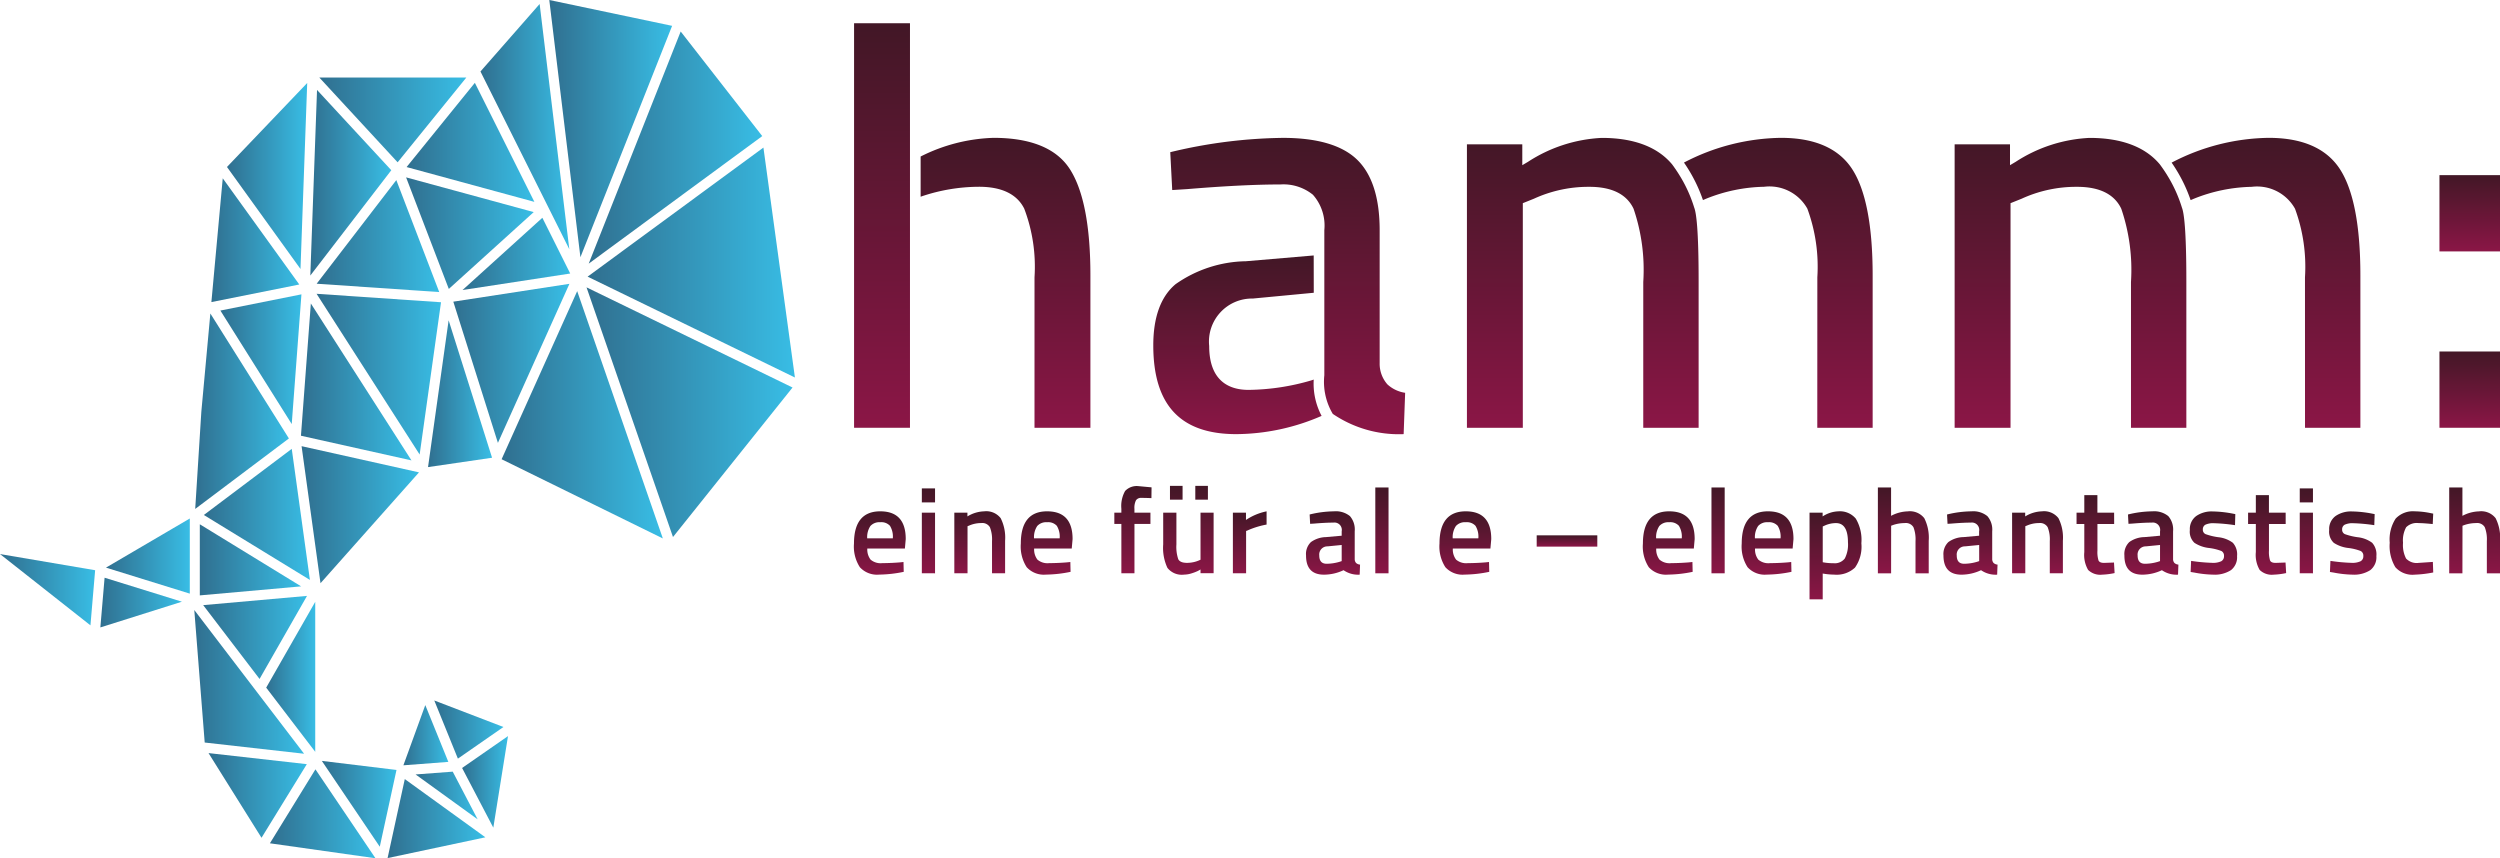 <svg xmlns="http://www.w3.org/2000/svg" xmlns:xlink="http://www.w3.org/1999/xlink" width="180.599" height="62" viewBox="0 0 180.599 62">
  <defs>
    <linearGradient id="linear-gradient" x1="0.5" y1="1" x2="0.5" gradientUnits="objectBoundingBox">
      <stop offset="0" stop-color="#8b1646"/>
      <stop offset="1" stop-color="#421726"/>
    </linearGradient>
    <linearGradient id="linear-gradient-12" x1="0.5" y1="1" x2="0.5" y2="0" xlink:href="#linear-gradient"/>
    <linearGradient id="linear-gradient-13" x1="0.5" y1="1" x2="0.5" y2="0" xlink:href="#linear-gradient"/>
    <linearGradient id="linear-gradient-22" x1="0.5" y1="1" x2="0.5" y2="0" xlink:href="#linear-gradient"/>
    <linearGradient id="linear-gradient-25" x1="0.5" y1="1" x2="0.5" y2="0" xlink:href="#linear-gradient"/>
    <linearGradient id="linear-gradient-38" x1="1" y1="0.5" x2="0" y2="0.5" gradientUnits="objectBoundingBox">
      <stop offset="0" stop-color="#38bde5"/>
      <stop offset="1" stop-color="#306f8f"/>
    </linearGradient>
    <linearGradient id="linear-gradient-62" x1="0.999" y1="0.499" x2="-0.003" y2="0.499" xlink:href="#linear-gradient-38"/>
  </defs>
  <g id="Gruppe_14" data-name="Gruppe 14" transform="translate(-4.684 -1.583)">
    <g id="hamm:" transform="translate(66.382 3.262)">
      <g id="Gruppe_3" data-name="Gruppe 3">
        <g id="Gruppe_1" data-name="Gruppe 1">
          <path id="Pfad_1" data-name="Pfad 1" d="M118.075,33.892h4.038V4.669h-4.038Z" transform="translate(-118.075 -4.669)" fill="url(#linear-gradient)"/>
        </g>
        <g id="Gruppe_2" data-name="Gruppe 2" transform="translate(4.807 8.283)">
          <path id="Pfad_2" data-name="Pfad 2" d="M135.136,40.831h4.039v-11c0-3.573-.5-6.161-1.491-7.693-.966-1.494-2.82-2.251-5.51-2.251a12.462,12.462,0,0,0-5.264,1.349v2.905l.081-.03a13.066,13.066,0,0,1,4.132-.69c1.645,0,2.746.532,3.271,1.58a11.821,11.821,0,0,1,.743,4.957Z" transform="translate(-126.909 -19.891)" fill="url(#linear-gradient)"/>
        </g>
      </g>
      <g id="Gruppe_6" data-name="Gruppe 6" transform="translate(21.61 8.283)">
        <g id="Gruppe_4" data-name="Gruppe 4" transform="translate(0 8.494)">
          <path id="Pfad_3" data-name="Pfad 3" d="M169.384,35.5l-4.9.418a9.07,9.07,0,0,0-5.083,1.661c-1.065.895-1.605,2.381-1.605,4.416,0,4.315,1.96,6.413,5.992,6.413a15.632,15.632,0,0,0,6.167-1.318,5,5,0,0,1-.569-2.624l-.172.058a16.606,16.606,0,0,1-4.543.687c-1.294,0-2.837-.551-2.837-3.173a3.109,3.109,0,0,1,3.15-3.425l4.405-.418Z" transform="translate(-157.791 -35.502)" fill="url(#linear-gradient)"/>
        </g>
        <g id="Gruppe_5" data-name="Gruppe 5" transform="translate(1.231 0)">
          <path id="Pfad_4" data-name="Pfad 4" d="M171.794,39.828a8.479,8.479,0,0,0,5.119,1.463l.108-2.986a2.416,2.416,0,0,1-1.278-.605h0a2.258,2.258,0,0,1-.563-1.546v-9.6c0-2.322-.545-4.032-1.621-5.082s-2.881-1.583-5.36-1.583a36.17,36.17,0,0,0-8.146,1.034l.142,2.735,1.071-.067c2.684-.223,4.955-.337,6.744-.337a3.381,3.381,0,0,1,2.349.744,3.356,3.356,0,0,1,.824,2.556V37.034A4.527,4.527,0,0,0,171.794,39.828Z" transform="translate(-160.053 -19.891)" fill="url(#linear-gradient)"/>
        </g>
      </g>
      <g id="Gruppe_9" data-name="Gruppe 9" transform="translate(44.271 8.283)">
        <g id="Gruppe_7" data-name="Gruppe 7" transform="translate(0 0)">
          <path id="Pfad_5" data-name="Pfad 5" d="M212.177,40.831h4V30.214c0-3.709-.172-4.919-.317-5.281a9.954,9.954,0,0,0-1.067-2.346h0c-.149-.244-.317-.491-.528-.78-1.055-1.267-2.771-1.916-5.089-1.916a10.7,10.7,0,0,0-5.326,1.728l-.411.243V20.354h-4V40.831h4.038V24.606l.8-.321a9.452,9.452,0,0,1,4.011-.86c1.621,0,2.694.534,3.19,1.586a13.666,13.666,0,0,1,.7,5.287Z" transform="translate(-199.438 -19.891)" fill="url(#linear-gradient)"/>
        </g>
        <g id="Gruppe_8" data-name="Gruppe 8" transform="translate(15.676 0)">
          <path id="Pfad_6" data-name="Pfad 6" d="M237.883,40.831h4v-11c0-3.627-.508-6.229-1.51-7.732-.979-1.468-2.7-2.212-5.113-2.212a15.524,15.524,0,0,0-7.008,1.786c.115.165.226.334.333.509a10.969,10.969,0,0,1,1.039,2.2l.235-.1a11.749,11.749,0,0,1,4.182-.861,3.136,3.136,0,0,1,3.125,1.583,12.135,12.135,0,0,1,.721,4.954Z" transform="translate(-228.248 -19.891)" fill="url(#linear-gradient)"/>
        </g>
      </g>
      <g id="Gruppe_12" data-name="Gruppe 12" transform="translate(79.504 8.283)">
        <g id="Gruppe_10" data-name="Gruppe 10" transform="translate(0 0)">
          <path id="Pfad_7" data-name="Pfad 7" d="M276.929,40.831h4V30.214c0-3.708-.172-4.918-.318-5.281a9.987,9.987,0,0,0-1.066-2.346c-.148-.243-.316-.491-.528-.78-1.055-1.267-2.771-1.916-5.089-1.916a10.7,10.7,0,0,0-5.327,1.728l-.411.243V20.354h-4V40.831h4.038V24.606l.8-.321a9.453,9.453,0,0,1,4.011-.86c1.621,0,2.694.534,3.19,1.586a13.681,13.681,0,0,1,.7,5.288Z" transform="translate(-264.19 -19.891)" fill="url(#linear-gradient)"/>
        </g>
        <g id="Gruppe_11" data-name="Gruppe 11" transform="translate(15.677 0)">
          <path id="Pfad_8" data-name="Pfad 8" d="M302.635,40.831h4v-11c0-3.627-.508-6.229-1.51-7.732-.979-1.468-2.7-2.212-5.113-2.212A15.51,15.51,0,0,0,293,21.677c.114.165.226.334.332.509a10.87,10.87,0,0,1,1.04,2.2l.234-.1a11.754,11.754,0,0,1,4.182-.861,3.137,3.137,0,0,1,3.125,1.583,12.139,12.139,0,0,1,.72,4.954Z" transform="translate(-293.001 -19.891)" fill="url(#linear-gradient)"/>
        </g>
      </g>
      <rect id="Rechteck_2" data-name="Rechteck 2" width="4.374" height="5.51" transform="translate(114.527 10.973)" fill="url(#linear-gradient)"/>
      <rect id="Rechteck_3" data-name="Rechteck 3" width="4.374" height="5.51" transform="translate(114.527 23.713)" fill="url(#linear-gradient)"/>
    </g>
    <g id="tagline" transform="translate(66.382 36.683)">
      <path id="Pfad_9" data-name="Pfad 9" d="M121.4,73.156l.245-.026.017.71a9.057,9.057,0,0,1-1.769.2,1.68,1.68,0,0,1-1.4-.534,2.747,2.747,0,0,1-.425-1.708q0-2.329,1.9-2.329,1.839,0,1.839,2.006l-.061.683h-2.715a1.2,1.2,0,0,0,.237.8,1.118,1.118,0,0,0,.849.254Q120.746,73.209,121.4,73.156Zm-.526-1.734a1.493,1.493,0,0,0-.206-.906.841.841,0,0,0-.7-.259.872.872,0,0,0-.713.272,1.445,1.445,0,0,0-.232.893Z" transform="translate(-118.075 -67.631)" fill="url(#linear-gradient)"/>
      <path id="Pfad_10" data-name="Pfad 10" d="M127.072,67.435V66.428h.954v1.007Zm0,5.123V68.18h.954v4.379Z" transform="translate(-122.177 -66.244)" fill="url(#linear-gradient-12)"/>
      <path id="Pfad_11" data-name="Pfad 11" d="M132.338,73.945h-.954V69.566h.946v.272a2.434,2.434,0,0,1,1.208-.368,1.317,1.317,0,0,1,1.195.495,3.132,3.132,0,0,1,.319,1.633v2.347h-.945V71.624a2.384,2.384,0,0,0-.153-1.007.637.637,0,0,0-.626-.3,2.165,2.165,0,0,0-.858.175l-.132.053Z" transform="translate(-124.142 -67.631)" fill="url(#linear-gradient-13)"/>
      <path id="Pfad_12" data-name="Pfad 12" d="M143.548,73.156l.245-.026.017.71a9.057,9.057,0,0,1-1.769.2,1.68,1.68,0,0,1-1.4-.534,2.747,2.747,0,0,1-.425-1.708q0-2.329,1.9-2.329,1.839,0,1.839,2.006l-.061.683h-2.715a1.2,1.2,0,0,0,.237.8,1.117,1.117,0,0,0,.849.254Q142.891,73.209,143.548,73.156Zm-.526-1.734a1.493,1.493,0,0,0-.206-.906.841.841,0,0,0-.7-.259.874.874,0,0,0-.714.272,1.445,1.445,0,0,0-.232.893Z" transform="translate(-128.17 -67.631)" fill="url(#linear-gradient)"/>
      <path id="Pfad_13" data-name="Pfad 13" d="M154.082,68.855v3.564h-.946V68.855h-.508V68.04h.508v-.28a2.206,2.206,0,0,1,.271-1.287,1.155,1.155,0,0,1,.964-.35l.946.088-.009.779q-.429-.018-.714-.018a.443.443,0,0,0-.4.171,1.208,1.208,0,0,0-.114.626v.272h1.156v.815Z" transform="translate(-133.827 -66.105)" fill="url(#linear-gradient)"/>
      <path id="Pfad_14" data-name="Pfad 14" d="M162.757,68.025V72.4h-.946v-.272l-.175.1a3.193,3.193,0,0,1-.468.18,1.81,1.81,0,0,1-.539.092,1.322,1.322,0,0,1-1.208-.486,3.4,3.4,0,0,1-.306-1.7V68.025h.954V70.32a2.8,2.8,0,0,0,.131,1.059q.131.272.635.272a2.224,2.224,0,0,0,.976-.227v-3.4Zm-3.153-.937v-1h.911v1Zm1.83,0v-1h.911v1Z" transform="translate(-136.784 -66.09)" fill="url(#linear-gradient)"/>
      <path id="Pfad_15" data-name="Pfad 15" d="M168.368,73.945V69.566h.946v.526a4.157,4.157,0,0,1,1.489-.622v.955a6.094,6.094,0,0,0-1.287.385l-.193.078v3.056Z" transform="translate(-141.003 -67.631)" fill="url(#linear-gradient)"/>
      <path id="Pfad_16" data-name="Pfad 16" d="M181.592,70.915v2a.414.414,0,0,0,.1.285.481.481,0,0,0,.285.118l-.026.727a1.848,1.848,0,0,1-1.165-.324,3.338,3.338,0,0,1-1.41.324q-1.305,0-1.3-1.392a1.189,1.189,0,0,1,.355-.963,1.931,1.931,0,0,1,1.09-.359l1.13-.1v-.316a.532.532,0,0,0-.6-.631q-.56,0-1.4.071l-.28.017-.035-.674a7.609,7.609,0,0,1,1.756-.228,1.614,1.614,0,0,1,1.156.346A1.481,1.481,0,0,1,181.592,70.915ZM179.631,72a.589.589,0,0,0-.6.657q0,.6.534.6a3.376,3.376,0,0,0,.928-.14l.158-.052V71.9Z" transform="translate(-145.426 -67.631)" fill="url(#linear-gradient)"/>
      <path id="Pfad_17" data-name="Pfad 17" d="M187.277,72.5V66.3h.955v6.2Z" transform="translate(-149.623 -66.185)" fill="url(#linear-gradient)"/>
      <path id="Pfad_18" data-name="Pfad 18" d="M191.784,72.5V66.3h.954v6.2Z" transform="translate(-151.677 -66.185)" fill="url(#linear-gradient-12)"/>
      <path id="Pfad_19" data-name="Pfad 19" d="M199.135,73.156l.245-.026.017.71a9.057,9.057,0,0,1-1.769.2,1.681,1.681,0,0,1-1.4-.534,2.747,2.747,0,0,1-.425-1.708q0-2.329,1.9-2.329,1.838,0,1.839,2.006l-.061.683h-2.715a1.2,1.2,0,0,0,.236.8,1.118,1.118,0,0,0,.849.254Q198.478,73.209,199.135,73.156Zm-.526-1.734a1.493,1.493,0,0,0-.206-.906.84.84,0,0,0-.7-.259.872.872,0,0,0-.714.272,1.445,1.445,0,0,0-.232.893Z" transform="translate(-153.512 -67.631)" fill="url(#linear-gradient)"/>
      <path id="Pfad_20" data-name="Pfad 20" d="M208.7,72.657h4.379v.815H208.7Z" transform="translate(-159.388 -69.084)" fill="url(#linear-gradient-22)"/>
      <path id="Pfad_21" data-name="Pfad 21" d="M226.14,73.156l.245-.026.017.71a9.057,9.057,0,0,1-1.769.2,1.681,1.681,0,0,1-1.4-.534,2.75,2.75,0,0,1-.425-1.708q0-2.329,1.9-2.329,1.839,0,1.839,2.006l-.061.683h-2.715a1.2,1.2,0,0,0,.236.8,1.119,1.119,0,0,0,.85.254Q225.483,73.209,226.14,73.156Zm-.525-1.734a1.493,1.493,0,0,0-.206-.906.839.839,0,0,0-.7-.259.874.874,0,0,0-.714.272,1.445,1.445,0,0,0-.232.893Z" transform="translate(-165.823 -67.631)" fill="url(#linear-gradient)"/>
      <path id="Pfad_22" data-name="Pfad 22" d="M231.906,72.5V66.3h.954v6.2Z" transform="translate(-169.968 -66.185)" fill="url(#linear-gradient-12)"/>
      <path id="Pfad_23" data-name="Pfad 23" d="M239.256,73.156l.245-.026.017.71a9.057,9.057,0,0,1-1.769.2,1.681,1.681,0,0,1-1.4-.534,2.751,2.751,0,0,1-.424-1.708q0-2.329,1.9-2.329,1.839,0,1.839,2.006l-.061.683h-2.715a1.2,1.2,0,0,0,.236.8,1.119,1.119,0,0,0,.85.254Q238.6,73.209,239.256,73.156Zm-.525-1.734a1.5,1.5,0,0,0-.206-.906.841.841,0,0,0-.7-.259.874.874,0,0,0-.714.272,1.445,1.445,0,0,0-.232.893Z" transform="translate(-171.802 -67.631)" fill="url(#linear-gradient-25)"/>
      <path id="Pfad_24" data-name="Pfad 24" d="M244.925,75.828V69.566h.946v.272A2.194,2.194,0,0,1,247,69.47a1.491,1.491,0,0,1,1.269.53,3,3,0,0,1,.4,1.778,2.616,2.616,0,0,1-.46,1.756,1.94,1.94,0,0,1-1.5.508,5.114,5.114,0,0,1-.832-.079v1.866Zm1.909-5.509a2,2,0,0,0-.823.184l-.132.061v2.583a3.894,3.894,0,0,0,.771.07.915.915,0,0,0,.823-.342,2.2,2.2,0,0,0,.228-1.164Q247.7,70.319,246.834,70.319Z" transform="translate(-175.903 -67.631)" fill="url(#linear-gradient)"/>
      <path id="Pfad_25" data-name="Pfad 25" d="M254.956,72.5H254V66.3h.954v2.05a2.707,2.707,0,0,1,1.2-.324,1.318,1.318,0,0,1,1.2.495,3.131,3.131,0,0,1,.319,1.633V72.5h-.954V70.179a2.445,2.445,0,0,0-.149-1.007.636.636,0,0,0-.631-.3,2.655,2.655,0,0,0-.841.14l-.14.052Z" transform="translate(-180.041 -66.185)" fill="url(#linear-gradient)"/>
      <path id="Pfad_26" data-name="Pfad 26" d="M266.228,70.915v2a.419.419,0,0,0,.1.285.481.481,0,0,0,.285.118l-.027.727a1.845,1.845,0,0,1-1.164-.324,3.34,3.34,0,0,1-1.41.324q-1.305,0-1.305-1.392a1.191,1.191,0,0,1,.355-.963,1.931,1.931,0,0,1,1.09-.359l1.13-.1v-.316a.531.531,0,0,0-.6-.631q-.561,0-1.4.071l-.281.017-.035-.674a7.613,7.613,0,0,1,1.756-.228,1.615,1.615,0,0,1,1.156.346A1.481,1.481,0,0,1,266.228,70.915ZM264.267,72a.589.589,0,0,0-.6.657q0,.6.534.6a3.375,3.375,0,0,0,.928-.14l.158-.052V71.9Z" transform="translate(-184.01 -67.631)" fill="url(#linear-gradient)"/>
      <path id="Pfad_27" data-name="Pfad 27" d="M272.772,73.945h-.954V69.566h.946v.272a2.434,2.434,0,0,1,1.208-.368,1.316,1.316,0,0,1,1.195.495,3.131,3.131,0,0,1,.32,1.633v2.347h-.946V71.624a2.374,2.374,0,0,0-.153-1.007.636.636,0,0,0-.626-.3,2.165,2.165,0,0,0-.858.175l-.131.053Z" transform="translate(-188.163 -67.631)" fill="url(#linear-gradient)"/>
      <path id="Pfad_28" data-name="Pfad 28" d="M283.094,69.4h-1.208v1.926a2.056,2.056,0,0,0,.078.71q.079.175.4.175l.718-.026.044.762a5.126,5.126,0,0,1-.893.114,1.254,1.254,0,0,1-1.02-.342,2.145,2.145,0,0,1-.276-1.287V69.4h-.56v-.815h.56v-1.27h.946v1.27h1.208Z" transform="translate(-192.066 -66.648)" fill="url(#linear-gradient)"/>
      <path id="Pfad_29" data-name="Pfad 29" d="M290.241,70.915v2a.414.414,0,0,0,.1.285.479.479,0,0,0,.285.118l-.027.727a1.845,1.845,0,0,1-1.164-.324,3.34,3.34,0,0,1-1.41.324q-1.305,0-1.3-1.392a1.191,1.191,0,0,1,.354-.963,1.931,1.931,0,0,1,1.09-.359l1.13-.1v-.316a.531.531,0,0,0-.6-.631q-.561,0-1.4.071l-.28.017-.035-.674a7.617,7.617,0,0,1,1.756-.228,1.615,1.615,0,0,1,1.156.346A1.481,1.481,0,0,1,290.241,70.915ZM288.28,72a.589.589,0,0,0-.6.657q0,.6.534.6a3.382,3.382,0,0,0,.928-.14l.157-.052V71.9Z" transform="translate(-194.957 -67.631)" fill="url(#linear-gradient)"/>
      <path id="Pfad_30" data-name="Pfad 30" d="M298.677,70.476a12.586,12.586,0,0,0-1.5-.14,1.343,1.343,0,0,0-.644.109.376.376,0,0,0-.18.346.341.341,0,0,0,.2.333,4.42,4.42,0,0,0,.928.223,2.144,2.144,0,0,1,1.038.4,1.245,1.245,0,0,1,.306.963,1.177,1.177,0,0,1-.442,1.016,2.172,2.172,0,0,1-1.292.324,7.786,7.786,0,0,1-1.348-.149l-.272-.044.035-.8a12.972,12.972,0,0,0,1.515.14,1.4,1.4,0,0,0,.661-.114.4.4,0,0,0,.2-.377.375.375,0,0,0-.188-.363,3.734,3.734,0,0,0-.9-.219,2.4,2.4,0,0,1-1.046-.372,1.1,1.1,0,0,1-.333-.928,1.162,1.162,0,0,1,.46-1.007,1.958,1.958,0,0,1,1.177-.333,8.374,8.374,0,0,1,1.375.14l.272.053Z" transform="translate(-198.919 -67.638)" fill="url(#linear-gradient)"/>
      <path id="Pfad_31" data-name="Pfad 31" d="M305.867,69.4h-1.208v1.926a2.051,2.051,0,0,0,.079.71c.053.117.187.175.4.175l.718-.026.044.762a5.132,5.132,0,0,1-.893.114,1.256,1.256,0,0,1-1.02-.342,2.149,2.149,0,0,1-.276-1.287V69.4h-.56v-.815h.56v-1.27h.946v1.27h1.208Z" transform="translate(-202.448 -66.648)" fill="url(#linear-gradient)"/>
      <path id="Pfad_32" data-name="Pfad 32" d="M310.009,67.435V66.428h.954v1.007Zm0,5.123V68.18h.954v4.379Z" transform="translate(-205.574 -66.244)" fill="url(#linear-gradient)"/>
      <path id="Pfad_33" data-name="Pfad 33" d="M317.169,70.476a12.577,12.577,0,0,0-1.5-.14,1.344,1.344,0,0,0-.644.109.376.376,0,0,0-.179.346.34.34,0,0,0,.2.333,4.411,4.411,0,0,0,.928.223,2.141,2.141,0,0,1,1.038.4,1.245,1.245,0,0,1,.307.963,1.176,1.176,0,0,1-.442,1.016,2.172,2.172,0,0,1-1.292.324,7.786,7.786,0,0,1-1.348-.149l-.272-.044.035-.8a12.983,12.983,0,0,0,1.515.14,1.409,1.409,0,0,0,.662-.114.4.4,0,0,0,.2-.377.375.375,0,0,0-.188-.363,3.734,3.734,0,0,0-.9-.219,2.4,2.4,0,0,1-1.046-.372,1.106,1.106,0,0,1-.333-.928,1.162,1.162,0,0,1,.46-1.007,1.958,1.958,0,0,1,1.178-.333,8.38,8.38,0,0,1,1.375.14l.272.053Z" transform="translate(-207.349 -67.638)" fill="url(#linear-gradient)"/>
      <path id="Pfad_34" data-name="Pfad 34" d="M323.78,69.47a5.856,5.856,0,0,1,1.095.122l.219.044-.035.753q-.692-.07-1.025-.07a1.08,1.08,0,0,0-.893.3,1.959,1.959,0,0,0-.227,1.121,2.119,2.119,0,0,0,.219,1.138,1.054,1.054,0,0,0,.911.316l1.025-.07.027.762a8.277,8.277,0,0,1-1.331.158,1.656,1.656,0,0,1-1.405-.538,2.972,2.972,0,0,1-.407-1.765,2.773,2.773,0,0,1,.429-1.747A1.717,1.717,0,0,1,323.78,69.47Z" transform="translate(-211.018 -67.631)" fill="url(#linear-gradient)"/>
      <path id="Pfad_35" data-name="Pfad 35" d="M330.806,72.5h-.954V66.3h.954v2.05a2.708,2.708,0,0,1,1.2-.324,1.318,1.318,0,0,1,1.2.495,3.137,3.137,0,0,1,.319,1.633V72.5h-.954V70.179a2.434,2.434,0,0,0-.149-1.007.635.635,0,0,0-.631-.3,2.652,2.652,0,0,0-.84.14l-.14.052Z" transform="translate(-214.62 -66.185)" fill="url(#linear-gradient)"/>
    </g>
    <g id="Bildmarke" transform="translate(4.684 1.583)">
      <g id="Gruppe_13" data-name="Gruppe 13">
        <path id="Pfad_36" data-name="Pfad 36" d="M43.568,81.483l-3.543,6.2,3.543,4.637Z" transform="translate(-20.795 -38.008)" fill="url(#linear-gradient-38)"/>
        <path id="Pfad_37" data-name="Pfad 37" d="M39.164,80.7l-7.5.667L35.737,86.7Z" transform="translate(-16.986 -37.653)" fill="url(#linear-gradient-38)"/>
        <path id="Pfad_38" data-name="Pfad 38" d="M31.212,71.189l0,5.137,7.319-.652Z" transform="translate(-16.778 -33.315)" fill="url(#linear-gradient-38)"/>
        <path id="Pfad_39" data-name="Pfad 39" d="M62.342,94.582l1.705,4.2,3.29-2.285Z" transform="translate(-30.969 -43.979)" fill="url(#linear-gradient-38)"/>
        <path id="Pfad_40" data-name="Pfad 40" d="M59.859,104.234l4.483,3.242-1.8-3.444Z" transform="translate(-29.837 -48.288)" fill="url(#linear-gradient-38)"/>
        <path id="Pfad_41" data-name="Pfad 41" d="M64.867,40.558l3.222,10.2,5.166-11.49Z" transform="translate(-32.12 -18.765)" fill="url(#linear-gradient-38)"/>
        <path id="Pfad_42" data-name="Pfad 42" d="M68.473,6.988l6.419,12.844L72.747,2.112Z" transform="translate(-33.764 -1.824)" fill="url(#linear-gradient-38)"/>
        <path id="Pfad_43" data-name="Pfad 43" d="M53.205,62.712l-8.482-1.893,1.367,9.9Z" transform="translate(-22.937 -28.588)" fill="url(#linear-gradient-38)"/>
        <path id="Pfad_44" data-name="Pfad 44" d="M52.734,18,57.7,11.874H47.076Z" transform="translate(-24.01 -6.275)" fill="url(#linear-gradient-38)"/>
        <path id="Pfad_45" data-name="Pfad 45" d="M46.715,40.589,54.16,52.2l1.544-11Z" transform="translate(-23.845 -19.365)" fill="url(#linear-gradient-38)"/>
        <path id="Pfad_46" data-name="Pfad 46" d="M59.822,95.192l-1.582,4.35,3.247-.247Z" transform="translate(-29.099 -44.257)" fill="url(#linear-gradient-38)"/>
        <path id="Pfad_47" data-name="Pfad 47" d="M47.413,102.6l4.185,6.2,1.208-5.546Z" transform="translate(-24.163 -47.633)" fill="url(#linear-gradient-38)"/>
        <path id="Pfad_48" data-name="Pfad 48" d="M52.623,53.21,45.355,41.874l-.715,9.554Z" transform="translate(-22.899 -19.951)" fill="url(#linear-gradient-38)"/>
        <path id="Pfad_49" data-name="Pfad 49" d="M67.9,21.181l-4.3-8.6-4.932,6.085Z" transform="translate(-29.296 -6.598)" fill="url(#linear-gradient-38)"/>
        <path id="Pfad_50" data-name="Pfad 50" d="M61.686,33.192l6.133-5.551L58.6,25.132Z" transform="translate(-29.264 -12.319)" fill="url(#linear-gradient-38)"/>
        <path id="Pfad_51" data-name="Pfad 51" d="M55.581,33.582l-3.1-8.088L46.727,32.98Z" transform="translate(-23.851 -12.484)" fill="url(#linear-gradient-38)"/>
        <path id="Pfad_52" data-name="Pfad 52" d="M71.859,30.5l-5.767,5.22,7.779-1.193Z" transform="translate(-32.679 -14.768)" fill="url(#linear-gradient-38)"/>
        <path id="Pfad_53" data-name="Pfad 53" d="M63,44.106,61.512,54.711l4.625-.676Z" transform="translate(-30.591 -20.968)" fill="url(#linear-gradient-38)"/>
        <path id="Pfad_54" data-name="Pfad 54" d="M18.314,78.284l-.306,3.591L23.9,80.017Z" transform="translate(-10.758 -36.55)" fill="url(#linear-gradient-38)"/>
        <path id="Pfad_55" data-name="Pfad 55" d="M82.927,58.1,76.74,40.234,71.28,52.378Z" transform="translate(-35.044 -19.203)" fill="url(#linear-gradient-38)"/>
        <path id="Pfad_56" data-name="Pfad 56" d="M89.488,5.765l-6.645,16.77,12.536-9.214Z" transform="translate(-40.315 -3.49)" fill="url(#linear-gradient-38)"/>
        <path id="Pfad_57" data-name="Pfad 57" d="M82.7,30.5l14.975,7.285L95.4,21.175Z" transform="translate(-40.251 -10.515)" fill="url(#linear-gradient-38)"/>
        <path id="Pfad_58" data-name="Pfad 58" d="M82.554,39.732,88.8,57.768l8.637-10.8Z" transform="translate(-40.184 -18.974)" fill="url(#linear-gradient-38)"/>
        <path id="Pfad_59" data-name="Pfad 59" d="M79.858,20.167,86.482,3.45,77.609,1.583Z" transform="translate(-37.929 -1.583)" fill="url(#linear-gradient-38)"/>
        <path id="Pfad_60" data-name="Pfad 60" d="M39.8,113.439h0Z" transform="translate(-20.691 -52.576)" fill="url(#linear-gradient-62)"/>
        <path id="Pfad_61" data-name="Pfad 61" d="M4.684,75.143l6.534,5.15.339-3.982Z" transform="translate(-4.684 -35.118)" fill="url(#linear-gradient-38)"/>
        <path id="Pfad_62" data-name="Pfad 62" d="M34.818,18.668l5.311,7.369L40.615,12.6Z" transform="translate(-18.422 -6.606)" fill="url(#linear-gradient-38)"/>
        <path id="Pfad_63" data-name="Pfad 63" d="M37.368,52.227,31.694,43.2l-.651,7.095L30.6,57.319Z" transform="translate(-16.498 -20.554)" fill="url(#linear-gradient-38)"/>
        <path id="Pfad_64" data-name="Pfad 64" d="M39.8,40.66l-5.855,1.171,5.154,8.2Z" transform="translate(-18.024 -19.397)" fill="url(#linear-gradient-38)"/>
        <path id="Pfad_65" data-name="Pfad 65" d="M66.035,101.613l2.255,4.31,1.061-6.613Z" transform="translate(-32.653 -46.135)" fill="url(#linear-gradient-38)"/>
        <path id="Pfad_66" data-name="Pfad 66" d="M51.733,19.32l-5.365-5.8-.485,13.408Z" transform="translate(-23.466 -7.023)" fill="url(#linear-gradient-38)"/>
        <path id="Pfad_67" data-name="Pfad 67" d="M24.81,75.849l0-5.429L18.755,73.97Z" transform="translate(-11.099 -32.965)" fill="url(#linear-gradient-38)"/>
        <path id="Pfad_68" data-name="Pfad 68" d="M33.569,25.255l-.82,8.942,6.349-1.27Z" transform="translate(-17.478 -12.375)" fill="url(#linear-gradient-38)"/>
        <path id="Pfad_69" data-name="Pfad 69" d="M39.412,70.643,38.1,61.174l-6.351,4.777Z" transform="translate(-17.024 -28.749)" fill="url(#linear-gradient-38)"/>
        <path id="Pfad_70" data-name="Pfad 70" d="M48.144,110.146l-4.337-6.424-3.289,5.343Z" transform="translate(-21.02 -48.146)" fill="url(#linear-gradient-38)"/>
        <path id="Pfad_71" data-name="Pfad 71" d="M57.384,105.015l-1.243,5.707,7.063-1.5Z" transform="translate(-28.142 -48.735)" fill="url(#linear-gradient-38)"/>
        <path id="Pfad_72" data-name="Pfad 72" d="M31.23,92.144l7.179.81L30.477,82.571Z" transform="translate(-16.442 -38.504)" fill="url(#linear-gradient-38)"/>
        <path id="Pfad_73" data-name="Pfad 73" d="M39.468,102.366l-7.1-.8,3.828,6.118Z" transform="translate(-17.304 -47.163)" fill="url(#linear-gradient-38)"/>
      </g>
    </g>
  </g>
</svg>

